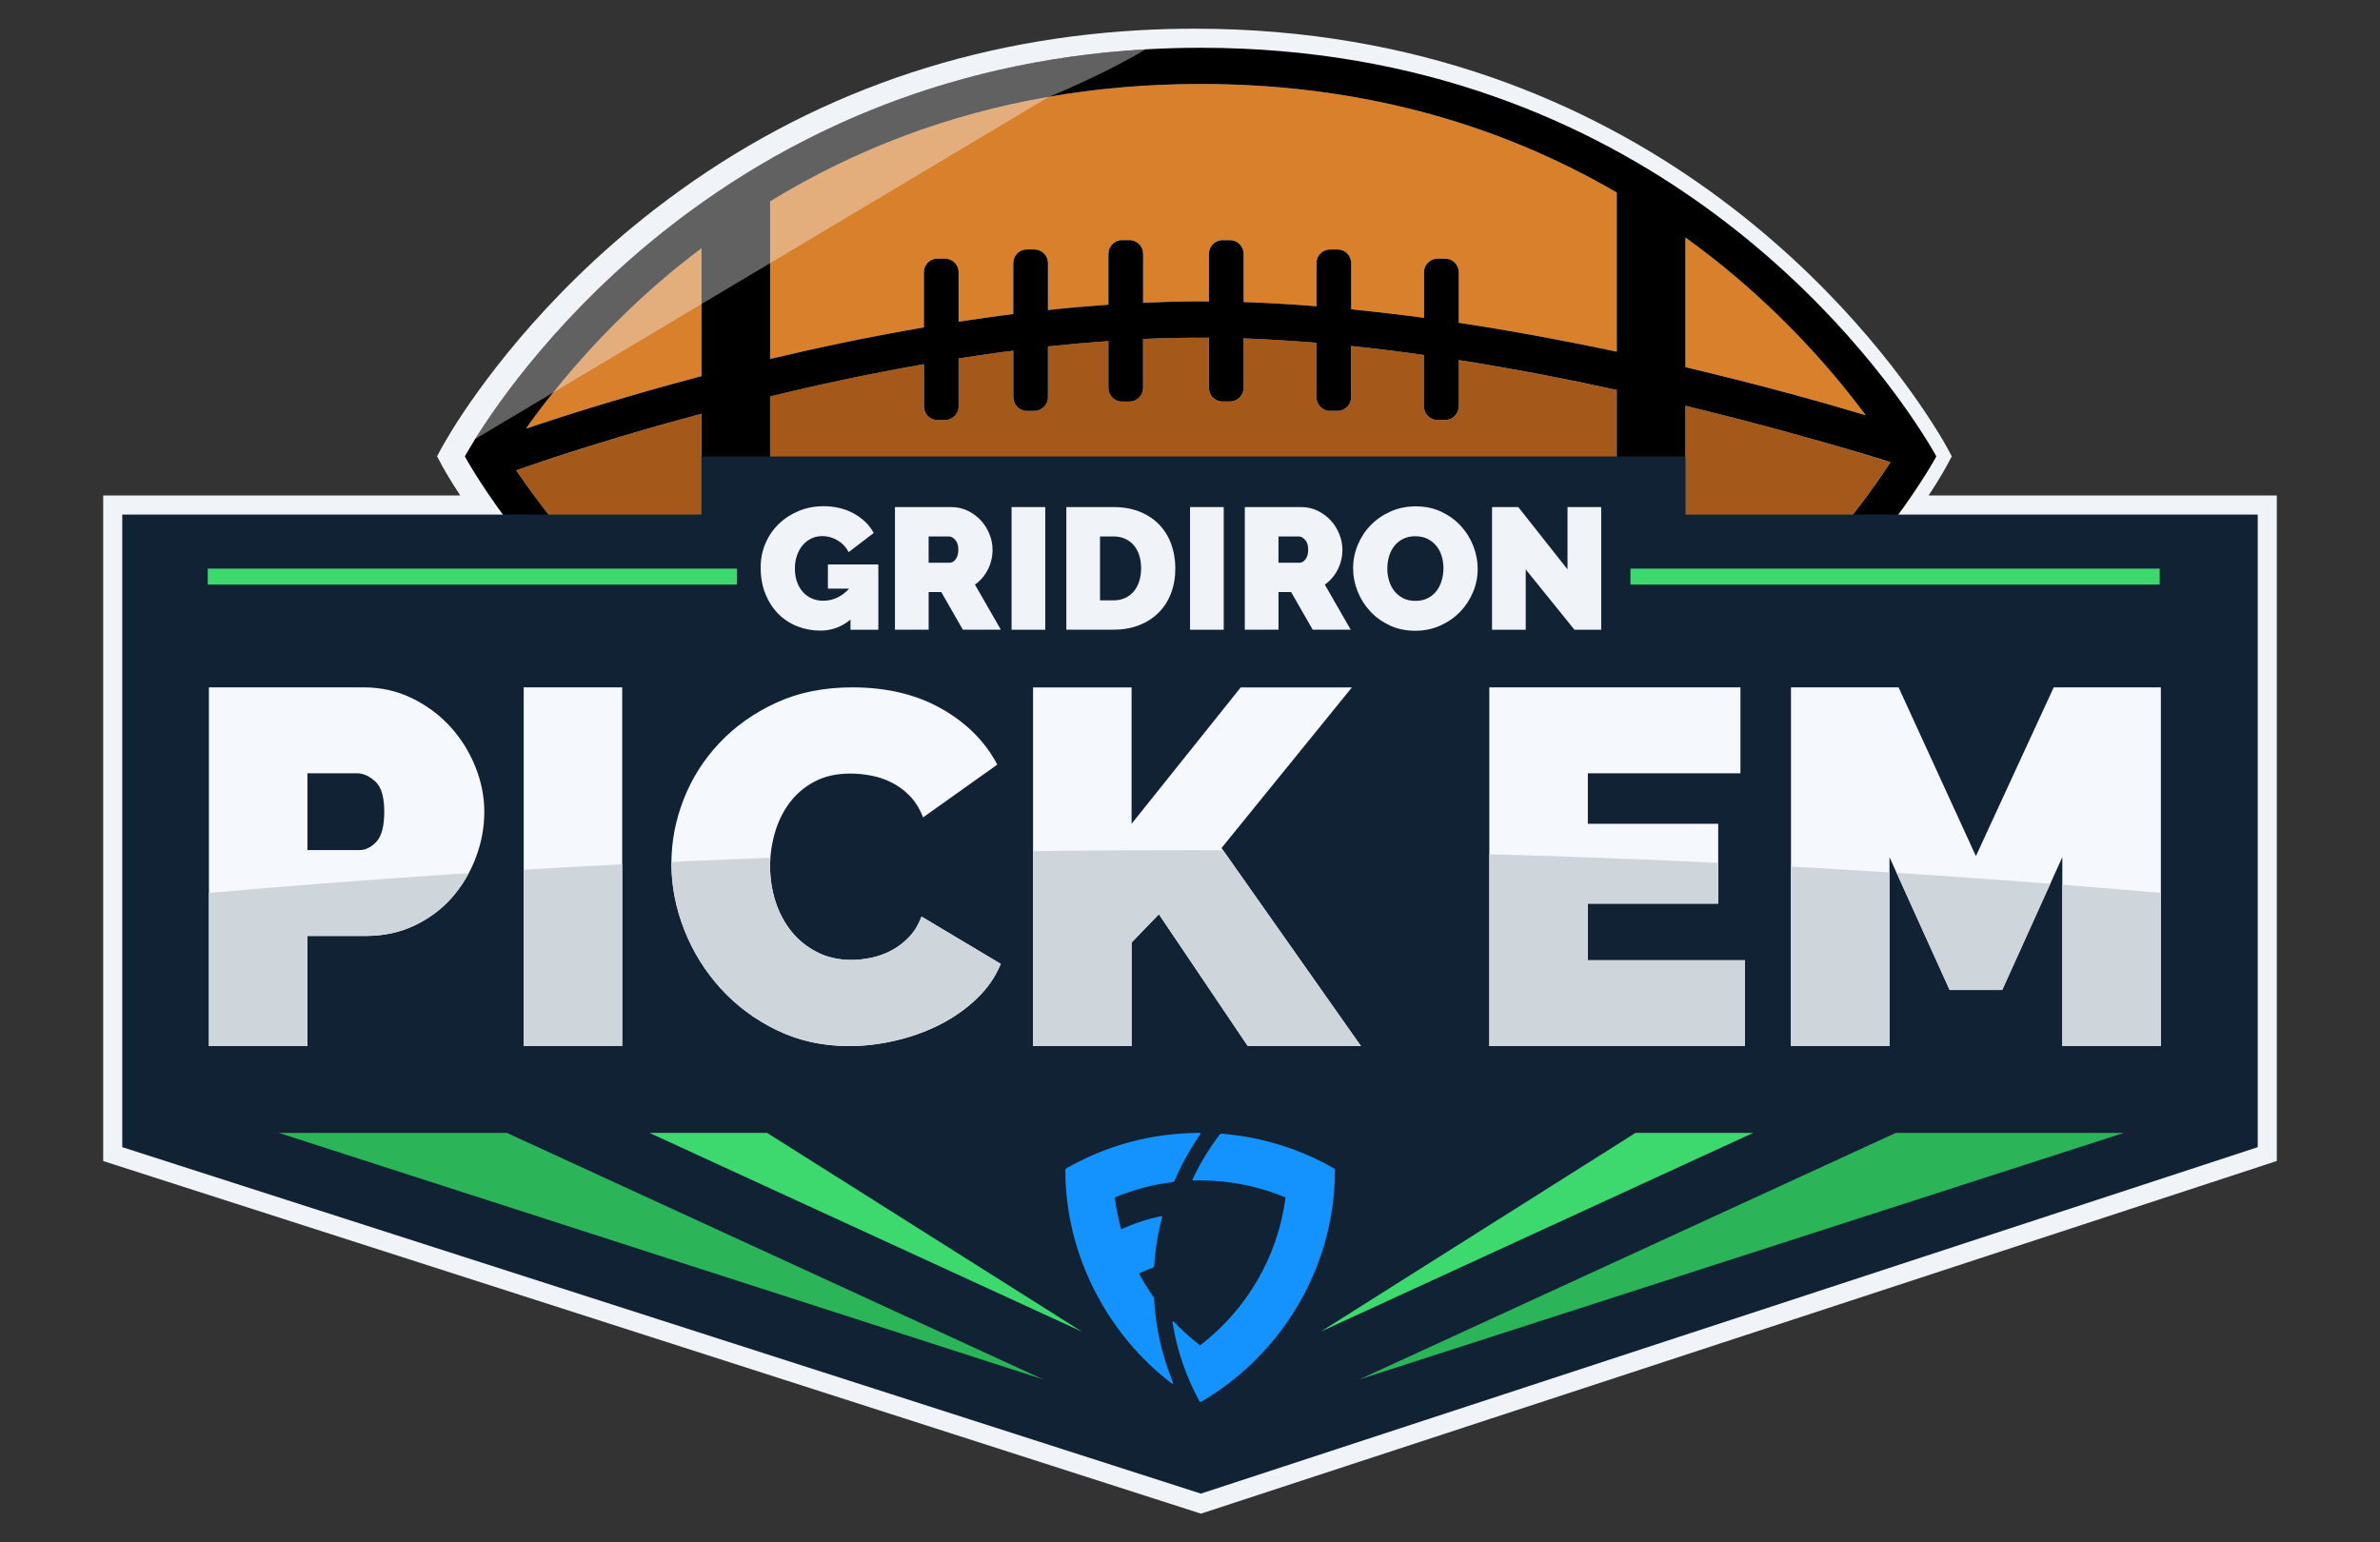 <?xml version="1.0" encoding="utf-8"?>
<!-- Generator: Adobe Illustrator 23.0.4, SVG Export Plug-In . SVG Version: 6.00 Build 0)  -->
<svg version="1.1" id="Layer_1" xmlns="http://www.w3.org/2000/svg" xmlns:xlink="http://www.w3.org/1999/xlink" x="0px" y="0px"
	 viewBox="0 0 1080 700" style="enable-background:new 0 0 1080 700;" xml:space="preserve">
<rect x="0" y="0" width="1080" height="700" fill="#333333" stroke="none"/>
<style type="text/css">
	.st0{fill:#F0F3F8;}
	.st1{fill:#D9802D;}
	.st2{fill:#A4591B;}
	.st3{opacity:0.4;fill:#F2F2F2;}
	.st4{fill:#122235;}
	.st5{fill:#1493FF;}
	.st6{fill:#3DD96F;}
	.st7{fill:#2CB459;}
	.st8{clip-path:url(#SVGID_2_);fill:#F5F8FC;}
	.st9{clip-path:url(#SVGID_2_);fill:#CFD6DB;}
</style>
<g>
	<path class="st0" d="M1024.52,224.88H875.18c5.45-8.31,8.17-13.37,8.33-13.68l2.17-4.07l-2.17-4.07
		c-0.09-0.18-2.34-4.37-6.84-11.32c-26.85-41.9-130.39-178.72-334.66-178.72c-8.23,0-16.74,0.24-25.3,0.72
		c-82.31,4.7-156.37,32.18-220.16,81.69c-51.2,39.74-80.8,82.7-91.14,99.32c-3.18,5.16-4.79,8.11-4.86,8.23l-2.23,4.1l2.2,4.12
		c0.16,0.31,2.88,5.36,8.33,13.67H55.48h-8.65v8.65v287.11v6.31l6,1.93L542.3,686.11l2.67,0.86l2.67-0.87l479.58-157.24l5.95-1.95
		v-6.27V233.53v-8.65H1024.52z"/>
	<g>
		<path class="st1" d="M301.54,126.08c-21.56,18.36-38.38,36.85-50.54,52.14c-4.86,6.01-8.96,11.52-12.35,16.31
			c15.8-5.31,44.08-14.39,79.64-23.8v-58.02C312.61,116.99,307.04,121.41,301.54,126.08z M544.82,38.12
			c-23.61,0-46.51,1.92-68.58,5.76c-0.13,0.06-0.19,0.06-0.19,0.06c-45.48,7.8-87.77,23.73-126.6,47.47v71.52
			c21.75-5.18,45.29-10.11,69.79-14.33v-25.01c0-3.45,2.75-6.2,6.14-6.2h3.39c3.39,0,6.21,2.75,6.21,6.2v22.45
			c8.19-1.28,16.44-2.43,24.82-3.52v-23.09c0-3.45,2.75-6.2,6.14-6.2h3.39c3.39,0,6.2,2.75,6.2,6.2v21.3
			c9.15-1.02,18.3-1.79,27.44-2.43V115.2c0-3.39,2.75-6.2,6.2-6.2h3.33c3.45,0,6.21,2.81,6.21,6.2v22.2
			c8.76-0.38,17.46-0.64,26.1-0.64c1.28,0,2.49,0,3.77,0.06V115.2c0-3.39,2.75-6.2,6.2-6.2h3.33c3.39,0,6.2,2.81,6.2,6.2v21.88
			c10.94,0.38,22.01,1.02,33.07,1.92v-19.58c0-3.45,2.75-6.2,6.21-6.2h3.33c3.45,0,6.2,2.75,6.2,6.2v20.92
			c11.07,1.15,22.13,2.43,33.07,3.9v-20.66c0-3.45,2.75-6.2,6.21-6.2h3.33c3.45,0,6.21,2.75,6.21,6.2v22.9
			c24.88,3.77,49.07,8.32,71.71,13.11V87.38C677.5,54.69,614.23,38.12,544.82,38.12z M788.17,126.08
			c-7.61-6.53-15.42-12.54-23.35-18.3v58.85c34.1,8.06,62.69,16.06,81.82,21.81C834.1,171.56,814.78,148.72,788.17,126.08z"/>
		<path class="st2" d="M253.11,207.09c15.47-5.06,38.06-12.04,65.16-19.3v113.85c-5.65-4.3-11.25-8.71-16.73-13.37
			c-17.03-14.49-31.08-29.06-42.27-42.1c-11.15-12.98-19.42-24.38-25-32.71C238.07,212.12,244.47,209.91,253.11,207.09z
			 M764.83,184.16v122.39c7.92-5.76,15.71-11.81,23.31-18.28c36.65-31.19,59.5-62.73,69.73-78.51c-4.06-1.26-8.82-2.72-14.21-4.33
			C824.32,199.63,796.88,191.9,764.83,184.16z M661.96,184.42c0,3.42-2.77,6.2-6.2,6.2h-3.35c-3.42,0-6.2-2.77-6.2-6.2v-23.32
			c-10.99-1.55-22.04-2.92-33.08-4.06v23.19c0,3.42-2.77,6.2-6.2,6.2h-3.35c-3.42,0-6.2-2.77-6.2-6.2v-24.67
			c-11.11-0.93-22.16-1.61-33.08-1.98v22.47c0,3.42-2.77,6.2-6.2,6.2h-3.35c-3.42,0-6.19-2.77-6.19-6.2v-22.79
			c-1.25-0.01-2.5-0.02-3.74-0.02c-8.65,0-17.36,0.22-26.11,0.62v22.19c0,3.42-2.77,6.2-6.2,6.2h-3.35c-3.42,0-6.2-2.77-6.2-6.2
			v-21.28c-9.16,0.64-18.33,1.48-27.47,2.47v22.99c0,3.42-2.77,6.2-6.2,6.2h-3.35c-3.42,0-6.2-2.77-6.2-6.2v-21.12
			c-8.33,1.07-16.62,2.26-24.82,3.55v21.75c0,3.42-2.77,6.2-6.2,6.2h-3.35c-3.42,0-6.2-2.77-6.2-6.2v-19.14
			c-24.54,4.28-48.07,9.34-69.76,14.57v143.09c57.77,35.3,123.22,53.23,195.38,53.23c69.42,0,132.66-16.53,188.8-49.21V176.99
			c-22.69-4.95-46.88-9.65-71.68-13.54V184.42z"/>
		<path d="M872.22,196.45c-25.33-39.53-126.79-174.77-327.4-174.77c-8.44,0-16.76,0.26-24.82,0.7
			C330.71,33.19,236.55,165.61,215.56,199.33c-3.07,4.99-4.61,7.8-4.61,7.8s98.96,185.52,333.86,185.52
			c234.97,0,333.86-185.52,333.86-185.52S876.57,203.16,872.22,196.45z M764.82,107.78c7.93,5.76,15.74,11.77,23.35,18.3
			c26.61,22.65,45.93,45.48,58.47,62.37c-19.13-5.76-47.72-13.75-81.82-21.81V107.78z M318.3,301.61
			c-5.69-4.29-11.26-8.7-16.76-13.37c-17.02-14.46-31.09-29.04-42.29-42.09c-11.13-12.99-19.38-24.37-25.01-32.69
			c3.84-1.34,10.24-3.58,18.87-6.4c15.48-5.05,38.06-12.03,65.19-19.26V301.61z M318.3,170.73c-35.57,9.4-63.84,18.49-79.64,23.8
			c3.39-4.8,7.48-10.3,12.35-16.31c12.15-15.29,28.98-33.78,50.54-52.14c5.5-4.67,11.07-9.08,16.76-13.37V170.73z M733.66,326.95
			c-56.17,32.69-119.43,49.19-188.84,49.19c-72.16,0-137.6-17.91-195.37-53.22V179.88c21.69-5.25,45.23-10.3,69.79-14.59v19.13
			c0,3.45,2.75,6.2,6.14,6.2h3.39c3.39,0,6.21-2.75,6.21-6.2v-21.75c8.19-1.28,16.44-2.49,24.82-3.52v21.11
			c0,3.39,2.75,6.21,6.14,6.21h3.39c3.39,0,6.2-2.81,6.2-6.21v-23.03c9.15-0.96,18.3-1.79,27.44-2.43v21.24c0,3.45,2.75,6.2,6.2,6.2
			h3.33c3.45,0,6.21-2.75,6.21-6.2v-22.2c8.76-0.38,17.46-0.58,26.1-0.58h3.77v22.77c0,3.45,2.75,6.2,6.2,6.2h3.33
			c3.39,0,6.2-2.75,6.2-6.2v-22.45c10.88,0.38,21.94,1.09,33.07,1.98v24.69c0,3.39,2.75,6.21,6.21,6.21h3.33
			c3.45,0,6.2-2.81,6.2-6.21v-23.22c11.07,1.15,22.07,2.49,33.07,4.09v23.29c0,3.45,2.75,6.2,6.21,6.2h3.33
			c3.45,0,6.21-2.75,6.21-6.2v-20.98c24.82,3.9,49,8.57,71.71,13.56V326.95z M733.66,159.6c-22.65-4.8-46.83-9.34-71.71-13.11v-22.9
			c0-3.45-2.75-6.2-6.21-6.2h-3.33c-3.45,0-6.21,2.75-6.21,6.2v20.66c-10.94-1.47-22.01-2.75-33.07-3.9v-20.92
			c0-3.45-2.75-6.2-6.2-6.2h-3.33c-3.45,0-6.21,2.75-6.21,6.2V139c-11.07-0.9-22.13-1.54-33.07-1.92V115.2c0-3.39-2.81-6.2-6.2-6.2
			h-3.33c-3.45,0-6.2,2.81-6.2,6.2v21.62c-1.28-0.06-2.49-0.06-3.77-0.06c-8.64,0-17.34,0.26-26.1,0.64v-22.2
			c0-3.39-2.75-6.2-6.21-6.2h-3.33c-3.45,0-6.2,2.81-6.2,6.2v23.09c-9.15,0.64-18.3,1.41-27.44,2.43v-21.3c0-3.45-2.81-6.2-6.2-6.2
			h-3.39c-3.39,0-6.14,2.75-6.14,6.2v23.09c-8.38,1.09-16.63,2.24-24.82,3.52v-22.45c0-3.45-2.81-6.2-6.21-6.2h-3.39
			c-3.39,0-6.14,2.75-6.14,6.2v25.01c-24.5,4.22-48.04,9.15-69.79,14.33V91.41c38.83-23.73,81.12-39.66,126.6-47.47
			c0,0,0.06,0,0.19-0.06c22.07-3.84,44.97-5.76,68.58-5.76c69.41,0,132.68,16.57,188.84,49.26V159.6z M788.17,288.24
			c-7.61,6.46-15.42,12.54-23.35,18.3V184.16c32.05,7.74,59.49,15.48,78.88,21.24c5.37,1.6,10.11,3.07,14.2,4.35
			C847.66,225.55,824.76,257.09,788.17,288.24z"/>
		<path class="st3" d="M519.95,22.38c-18.87,11.26-41.39,20.53-43.76,21.49c-0.13,0.06-0.19,0.06-0.19,0.06l-126.6,75.55
			l-31.15,18.55l-67.3,40.17l-35.44,21.11C236.5,165.61,330.66,33.19,519.95,22.38z"/>
	</g>
	<polygon class="st4" points="764.82,233.53 764.82,207.16 318.27,207.16 318.27,233.53 55.48,233.53 55.48,520.64 544.94,677.88 
		1024.52,520.64 1024.52,233.53 	"/>
	<g>
		<g>
			<path class="st5" d="M545.15,636.17c36.1-21.14,60.61-60.54,60.61-105.06c0-0.36-0.19-0.7-0.5-0.88
				c-14.95-8.58-32.47-14.23-50.88-15.69c-0.36-0.03-0.7,0.13-0.92,0.41c-4.79,6.28-8.93,13.09-12.32,20.32
				c-0.11,0.24,0.07,0.52,0.34,0.51c1.03-0.03,2.07-0.05,3.11-0.05c13.73,0,26.82,2.75,38.75,7.73
				c-3.5,27.3-17.93,51.18-38.75,67.12c-4.25-3.25-8.24-6.84-11.92-10.72c-0.24-0.25-0.67-0.05-0.61,0.3
				c2.03,12.77,6.23,24.82,12.21,35.76C544.45,636.24,544.85,636.35,545.15,636.17z"/>
			<path class="st5" d="M523.5,588.7c-2.43-3.43-4.65-7.02-6.64-10.75c2.01-0.96,4.09-1.81,6.21-2.56c0.39-0.14,0.66-0.49,0.68-0.9
				c0.51-7.59,1.73-14.98,3.59-22.11c0.07-0.25-0.15-0.48-0.41-0.43c-6.33,1.32-12.41,3.33-18.15,5.94
				c-1.32-4.68-2.31-9.5-2.94-14.43c8.29-3.46,17.14-5.84,26.37-6.97c0.33-0.04,0.62-0.26,0.75-0.57
				c3.21-7.52,7.02-14.25,11.79-21.25c0.15-0.22-0.01-0.52-0.27-0.52c-22.65,0.11-42.63,5.91-60.51,16.05
				c-0.33,0.19-0.54,0.55-0.54,0.93c0,38.36,19.12,74.59,48.35,96.81c0.28,0.22,0.67-0.08,0.53-0.41
				c-4.9-11.94-7.91-24.86-8.65-38.38C523.66,589,523.6,588.84,523.5,588.7z"/>
		</g>
		<g>
			<polygon class="st6" points="348.1,514.17 294.72,514.17 491.01,604.4 			"/>
			<polygon class="st7" points="473.32,626.01 230.01,514.17 126.52,514.17 			"/>
		</g>
		<g>
			<polygon class="st6" points="742.17,514.17 795.55,514.17 599.26,604.4 			"/>
			<polygon class="st7" points="616.96,626.01 860.27,514.17 963.76,514.17 			"/>
		</g>
	</g>
	<g>
		<path class="st0" d="M385.95,281.18c-3.97,3.35-8.54,5.02-13.72,5.02c-3.6,0-7.06-0.64-10.35-1.92c-3.29-1.28-6.17-3.15-8.63-5.61
			s-4.42-5.46-5.88-9.02c-1.47-3.55-2.19-7.61-2.19-12.15c0-3.92,0.73-7.57,2.19-10.94c1.46-3.37,3.47-6.3,6.04-8.78
			c2.56-2.48,5.58-4.44,9.05-5.88c3.48-1.44,7.23-2.16,11.25-2.16c2.51,0,4.91,0.27,7.22,0.82c2.3,0.55,4.43,1.36,6.39,2.43
			c1.97,1.07,3.73,2.35,5.3,3.84c1.57,1.49,2.85,3.18,3.84,5.06l-11.37,8.7c-1.1-2.19-2.74-3.96-4.94-5.29c-2.19-1.33-4.52-2-6.98-2
			c-1.82,0-3.5,0.37-5.02,1.1c-1.52,0.73-2.82,1.75-3.92,3.06c-1.1,1.31-1.97,2.86-2.59,4.67c-0.63,1.8-0.94,3.77-0.94,5.92
			c0,2.19,0.31,4.18,0.94,5.96c0.63,1.78,1.5,3.31,2.63,4.59c1.12,1.28,2.47,2.27,4.04,2.98c1.56,0.71,3.32,1.06,5.25,1.06
			c4.44,0,8.36-1.83,11.76-5.49h-9.64v-10.98h22.89v29.64h-12.63V281.18z"/>
		<path class="st0" d="M406.11,285.81v-55.67h25.55c2.72,0,5.23,0.56,7.53,1.68c2.3,1.13,4.27,2.59,5.92,4.39
			c1.65,1.8,2.94,3.87,3.88,6.19c0.94,2.33,1.41,4.66,1.41,7.02c0,3.24-0.7,6.26-2.11,9.05c-1.42,2.8-3.38,5.09-5.88,6.86
			l11.76,20.46h-17.25l-9.8-17.09h-5.72v17.09H406.11z M421.39,255.39h9.64c0.94,0,1.82-0.52,2.63-1.57
			c0.81-1.05,1.21-2.51,1.21-4.39c0-1.93-0.47-3.41-1.41-4.43c-0.94-1.02-1.88-1.53-2.82-1.53h-9.25V255.39z"/>
		<path class="st0" d="M459.03,285.81v-55.67h15.29v55.67H459.03z"/>
		<path class="st0" d="M483.88,285.81v-55.67h21.4c4.6,0,8.65,0.73,12.15,2.19c3.5,1.46,6.43,3.45,8.78,5.96
			c2.35,2.51,4.13,5.45,5.33,8.82c1.2,3.37,1.8,6.96,1.8,10.78c0,4.23-0.66,8.06-2,11.48c-1.33,3.43-3.23,6.35-5.68,8.78
			c-2.46,2.43-5.41,4.31-8.86,5.64c-3.45,1.33-7.29,2-11.53,2H483.88z M517.82,257.89c0-2.14-0.29-4.1-0.86-5.88
			c-0.57-1.78-1.4-3.29-2.47-4.55c-1.07-1.25-2.39-2.23-3.96-2.94c-1.56-0.71-3.32-1.06-5.25-1.06h-6.11v29.01h6.11
			c1.98,0,3.76-0.36,5.33-1.1c1.57-0.73,2.88-1.75,3.96-3.06c1.07-1.31,1.88-2.85,2.43-4.63
			C517.55,261.92,517.82,259.98,517.82,257.89z"/>
		<path class="st0" d="M540.01,285.81v-55.67h15.29v55.67H540.01z"/>
		<path class="st0" d="M564.87,285.81v-55.67h25.55c2.72,0,5.23,0.56,7.53,1.68c2.3,1.13,4.27,2.59,5.92,4.39
			c1.65,1.8,2.94,3.87,3.88,6.19c0.94,2.33,1.41,4.66,1.41,7.02c0,3.24-0.7,6.26-2.11,9.05c-1.42,2.8-3.38,5.09-5.88,6.86
			l11.76,20.46h-17.25l-9.8-17.09h-5.72v17.09H564.87z M580.15,255.39h9.64c0.94,0,1.82-0.52,2.63-1.57
			c0.81-1.05,1.21-2.51,1.21-4.39c0-1.93-0.47-3.41-1.41-4.43c-0.94-1.02-1.88-1.53-2.82-1.53h-9.25V255.39z"/>
		<path class="st0" d="M642.17,286.27c-4.24,0-8.08-0.81-11.53-2.43c-3.45-1.62-6.4-3.75-8.86-6.39s-4.36-5.66-5.72-9.06
			c-1.36-3.4-2.04-6.9-2.04-10.51c0-3.66,0.71-7.19,2.12-10.59c1.41-3.4,3.38-6.39,5.92-8.98c2.53-2.59,5.54-4.65,9.02-6.19
			c3.48-1.54,7.28-2.31,11.41-2.31c4.23,0,8.08,0.81,11.52,2.43c3.45,1.62,6.41,3.76,8.86,6.43c2.46,2.66,4.35,5.7,5.68,9.1
			c1.33,3.4,2,6.87,2,10.43c0,3.66-0.71,7.17-2.12,10.55c-1.41,3.37-3.37,6.35-5.88,8.94c-2.51,2.59-5.51,4.67-8.98,6.23
			C650.1,285.49,646.3,286.27,642.17,286.27z M629.54,258.05c0,1.88,0.26,3.7,0.78,5.45c0.52,1.75,1.31,3.31,2.35,4.66
			c1.05,1.36,2.36,2.46,3.96,3.3c1.6,0.84,3.49,1.25,5.68,1.25s4.1-0.43,5.72-1.3c1.62-0.86,2.94-1.98,3.96-3.37
			c1.02-1.38,1.77-2.97,2.27-4.74s0.75-3.58,0.75-5.41c0-1.88-0.26-3.7-0.78-5.45c-0.52-1.75-1.32-3.29-2.39-4.63
			c-1.07-1.33-2.41-2.4-3.99-3.22c-1.6-0.81-3.46-1.22-5.61-1.22c-2.19,0-4.09,0.42-5.69,1.26c-1.6,0.84-2.92,1.95-3.96,3.33
			c-1.05,1.38-1.82,2.95-2.32,4.71C629.79,254.43,629.54,256.22,629.54,258.05z"/>
		<path class="st0" d="M692.35,258.44v27.36h-15.29v-55.67h11.91l22.34,28.3v-28.3h15.29v55.67h-12.15L692.35,258.44z"/>
		<rect x="94.27" y="258.07" class="st6" width="240.17" height="7.24"/>
		<rect x="739.86" y="258.07" class="st6" width="240.17" height="7.24"/>
		<g>
			<defs>
				<path id="SVGID_1_" d="M204.28,329.74c-4.81-5.28-10.59-9.55-17.31-12.85c-6.73-3.28-14.07-4.93-22.02-4.93H94.8v162.8h44.71
					v-49.99h26.6c7.95,0,15.26-1.56,21.9-4.69c6.65-3.14,12.31-7.34,16.97-12.61c4.66-5.27,8.29-11.31,10.89-18.12
					c2.6-6.79,3.9-13.79,3.9-20.97c0-6.89-1.37-13.72-4.12-20.53C212.89,341.05,209.1,335.01,204.28,329.74z M170.81,382.02
					c-2.37,2.52-4.93,3.79-7.68,3.79h-23.62v-34.86h22.48c2.75,0,5.51,1.22,8.26,3.67c2.75,2.44,4.12,7.03,4.12,13.76
					C174.36,374.95,173.18,379.5,170.81,382.02z M237.64,311.97h44.71v162.8h-44.71V311.97z M418.18,415.99l35.95,21.47
					c-2.41,5.88-6.06,11.16-10.97,15.83c-4.89,4.67-10.47,8.59-16.73,11.76c-6.26,3.17-12.96,5.58-20.12,7.23
					c-7.17,1.66-14.13,2.48-20.92,2.48c-11.91,0-22.8-2.37-32.67-7.12c-9.87-4.75-18.39-11.04-25.55-18.88
					c-7.16-7.83-12.7-16.73-16.62-26.68c-3.93-9.95-5.88-20.05-5.88-30.3c0-9.8,1.84-19.44,5.54-28.95
					c3.69-9.5,9.08-18.01,16.17-25.55c7.08-7.54,15.68-13.64,25.78-18.31c10.09-4.67,21.62-7.01,34.6-7.01
					c15.52,0,28.97,3.2,40.36,9.61c11.37,6.41,19.86,14.89,25.43,25.44l-33.68,23.97c-1.51-3.92-3.51-7.16-6-9.73
					c-2.48-2.56-5.24-4.59-8.25-6.1c-3.02-1.51-6.15-2.57-9.39-3.16c-3.24-0.61-6.37-0.91-9.38-0.91c-6.33,0-11.8,1.25-16.39,3.74
					c-4.6,2.48-8.37,5.73-11.31,9.73c-2.94,3.99-5.12,8.51-6.56,13.56c-1.44,5.05-2.14,10.07-2.14,15.04
					c0,5.58,0.83,10.93,2.48,16.05c1.66,5.13,4.07,9.65,7.23,13.57c3.17,3.92,7.05,7.05,11.65,9.38c4.6,2.34,9.76,3.51,15.49,3.51
					c3.01,0,6.1-0.34,9.27-1.02c3.16-0.68,6.22-1.8,9.16-3.39c2.93-1.58,5.58-3.63,7.91-6.11
					C414.97,422.66,416.81,419.6,418.18,415.99z M554.3,384.88l63.29,89.89h-51.36l-40.35-59.84l-12.39,12.84v47.01h-44.71v-162.8
					h44.71v61.91l49.53-61.91h50.45L554.3,384.88z M720.53,435.79h71.32v38.98H675.82v-162.8h113.96v38.98h-69.25v22.93h59.16v36.23
					h-59.16V435.79z M980.56,311.97v162.8h-44.72v-85.75l-27.28,60.3h-23.85l-27.29-60.3v85.75h-44.71v-162.8h48.84l35.08,76.58
					l35.31-76.58H980.56z"/>
			</defs>
			<clipPath id="SVGID_2_">
				<use xlink:href="#SVGID_1_"  style="overflow:visible;"/>
			</clipPath>
			<path class="st8" d="M204.28,329.74c-4.81-5.28-10.59-9.55-17.31-12.85c-6.73-3.28-14.07-4.93-22.02-4.93H94.8v162.8h44.71
				v-49.99h26.6c7.95,0,15.25-1.56,21.9-4.69c6.65-3.14,12.31-7.34,16.97-12.61c4.66-5.27,8.29-11.31,10.89-18.12
				c2.6-6.79,3.9-13.79,3.9-20.97c0-6.89-1.37-13.72-4.12-20.53C212.89,341.05,209.1,335.01,204.28,329.74z M170.81,382.02
				c-2.37,2.52-4.93,3.79-7.68,3.79h-23.62v-34.86h22.48c2.75,0,5.5,1.22,8.26,3.67c2.75,2.44,4.12,7.03,4.12,13.76
				C174.36,374.95,173.18,379.5,170.81,382.02z M237.64,311.97h44.71v162.8h-44.71V311.97z M418.18,415.99l35.95,21.47
				c-2.41,5.88-6.06,11.16-10.97,15.83c-4.89,4.67-10.47,8.59-16.73,11.76c-6.26,3.17-12.96,5.58-20.12,7.23
				c-7.17,1.66-14.13,2.48-20.92,2.48c-11.91,0-22.8-2.37-32.67-7.12c-9.87-4.75-18.39-11.04-25.55-18.88
				c-7.16-7.83-12.7-16.73-16.62-26.68c-3.93-9.95-5.88-20.05-5.88-30.3c0-9.8,1.84-19.44,5.54-28.95
				c3.69-9.5,9.08-18.01,16.17-25.55c7.08-7.54,15.68-13.64,25.78-18.31c10.09-4.67,21.62-7.01,34.6-7.01
				c15.52,0,28.97,3.2,40.36,9.61c11.37,6.41,19.86,14.89,25.43,25.44l-33.68,23.97c-1.51-3.92-3.51-7.16-6-9.73
				c-2.48-2.56-5.24-4.59-8.25-6.1c-3.02-1.51-6.15-2.57-9.39-3.16c-3.24-0.61-6.37-0.91-9.38-0.91c-6.33,0-11.8,1.25-16.39,3.74
				c-4.6,2.48-8.37,5.73-11.31,9.73c-2.94,3.99-5.12,8.51-6.56,13.56c-1.44,5.05-2.14,10.07-2.14,15.04
				c0,5.58,0.83,10.93,2.48,16.05c1.66,5.13,4.07,9.65,7.23,13.57c3.17,3.92,7.05,7.05,11.65,9.38c4.6,2.34,9.76,3.51,15.49,3.51
				c3.01,0,6.1-0.34,9.27-1.02c3.16-0.68,6.22-1.8,9.16-3.39c2.93-1.58,5.58-3.63,7.91-6.11
				C414.97,422.66,416.81,419.6,418.18,415.99z M554.3,384.88l63.29,89.89h-51.36l-40.35-59.84l-12.39,12.84v47.01h-44.71v-162.8
				h44.71v61.91l49.53-61.91h50.45L554.3,384.88z M720.53,435.79h71.32v38.98H675.82v-162.8h113.96v38.98h-69.25v22.93h59.16v36.23
				h-59.16V435.79z M980.56,311.97v162.8h-44.72v-85.75l-27.28,60.3h-23.85l-27.29-60.3v85.75h-44.71v-162.8h48.84l35.08,76.58
				l35.31-76.58H980.56z"/>
			<path class="st9" d="M980.56,476.13H94.8v-70.87c138.23-12.16,287.53-19.57,446.6-19.45c156.27,0.11,303.07,7.48,439.17,19.45
				V476.13z"/>
		</g>
	</g>
</g>
</svg>
